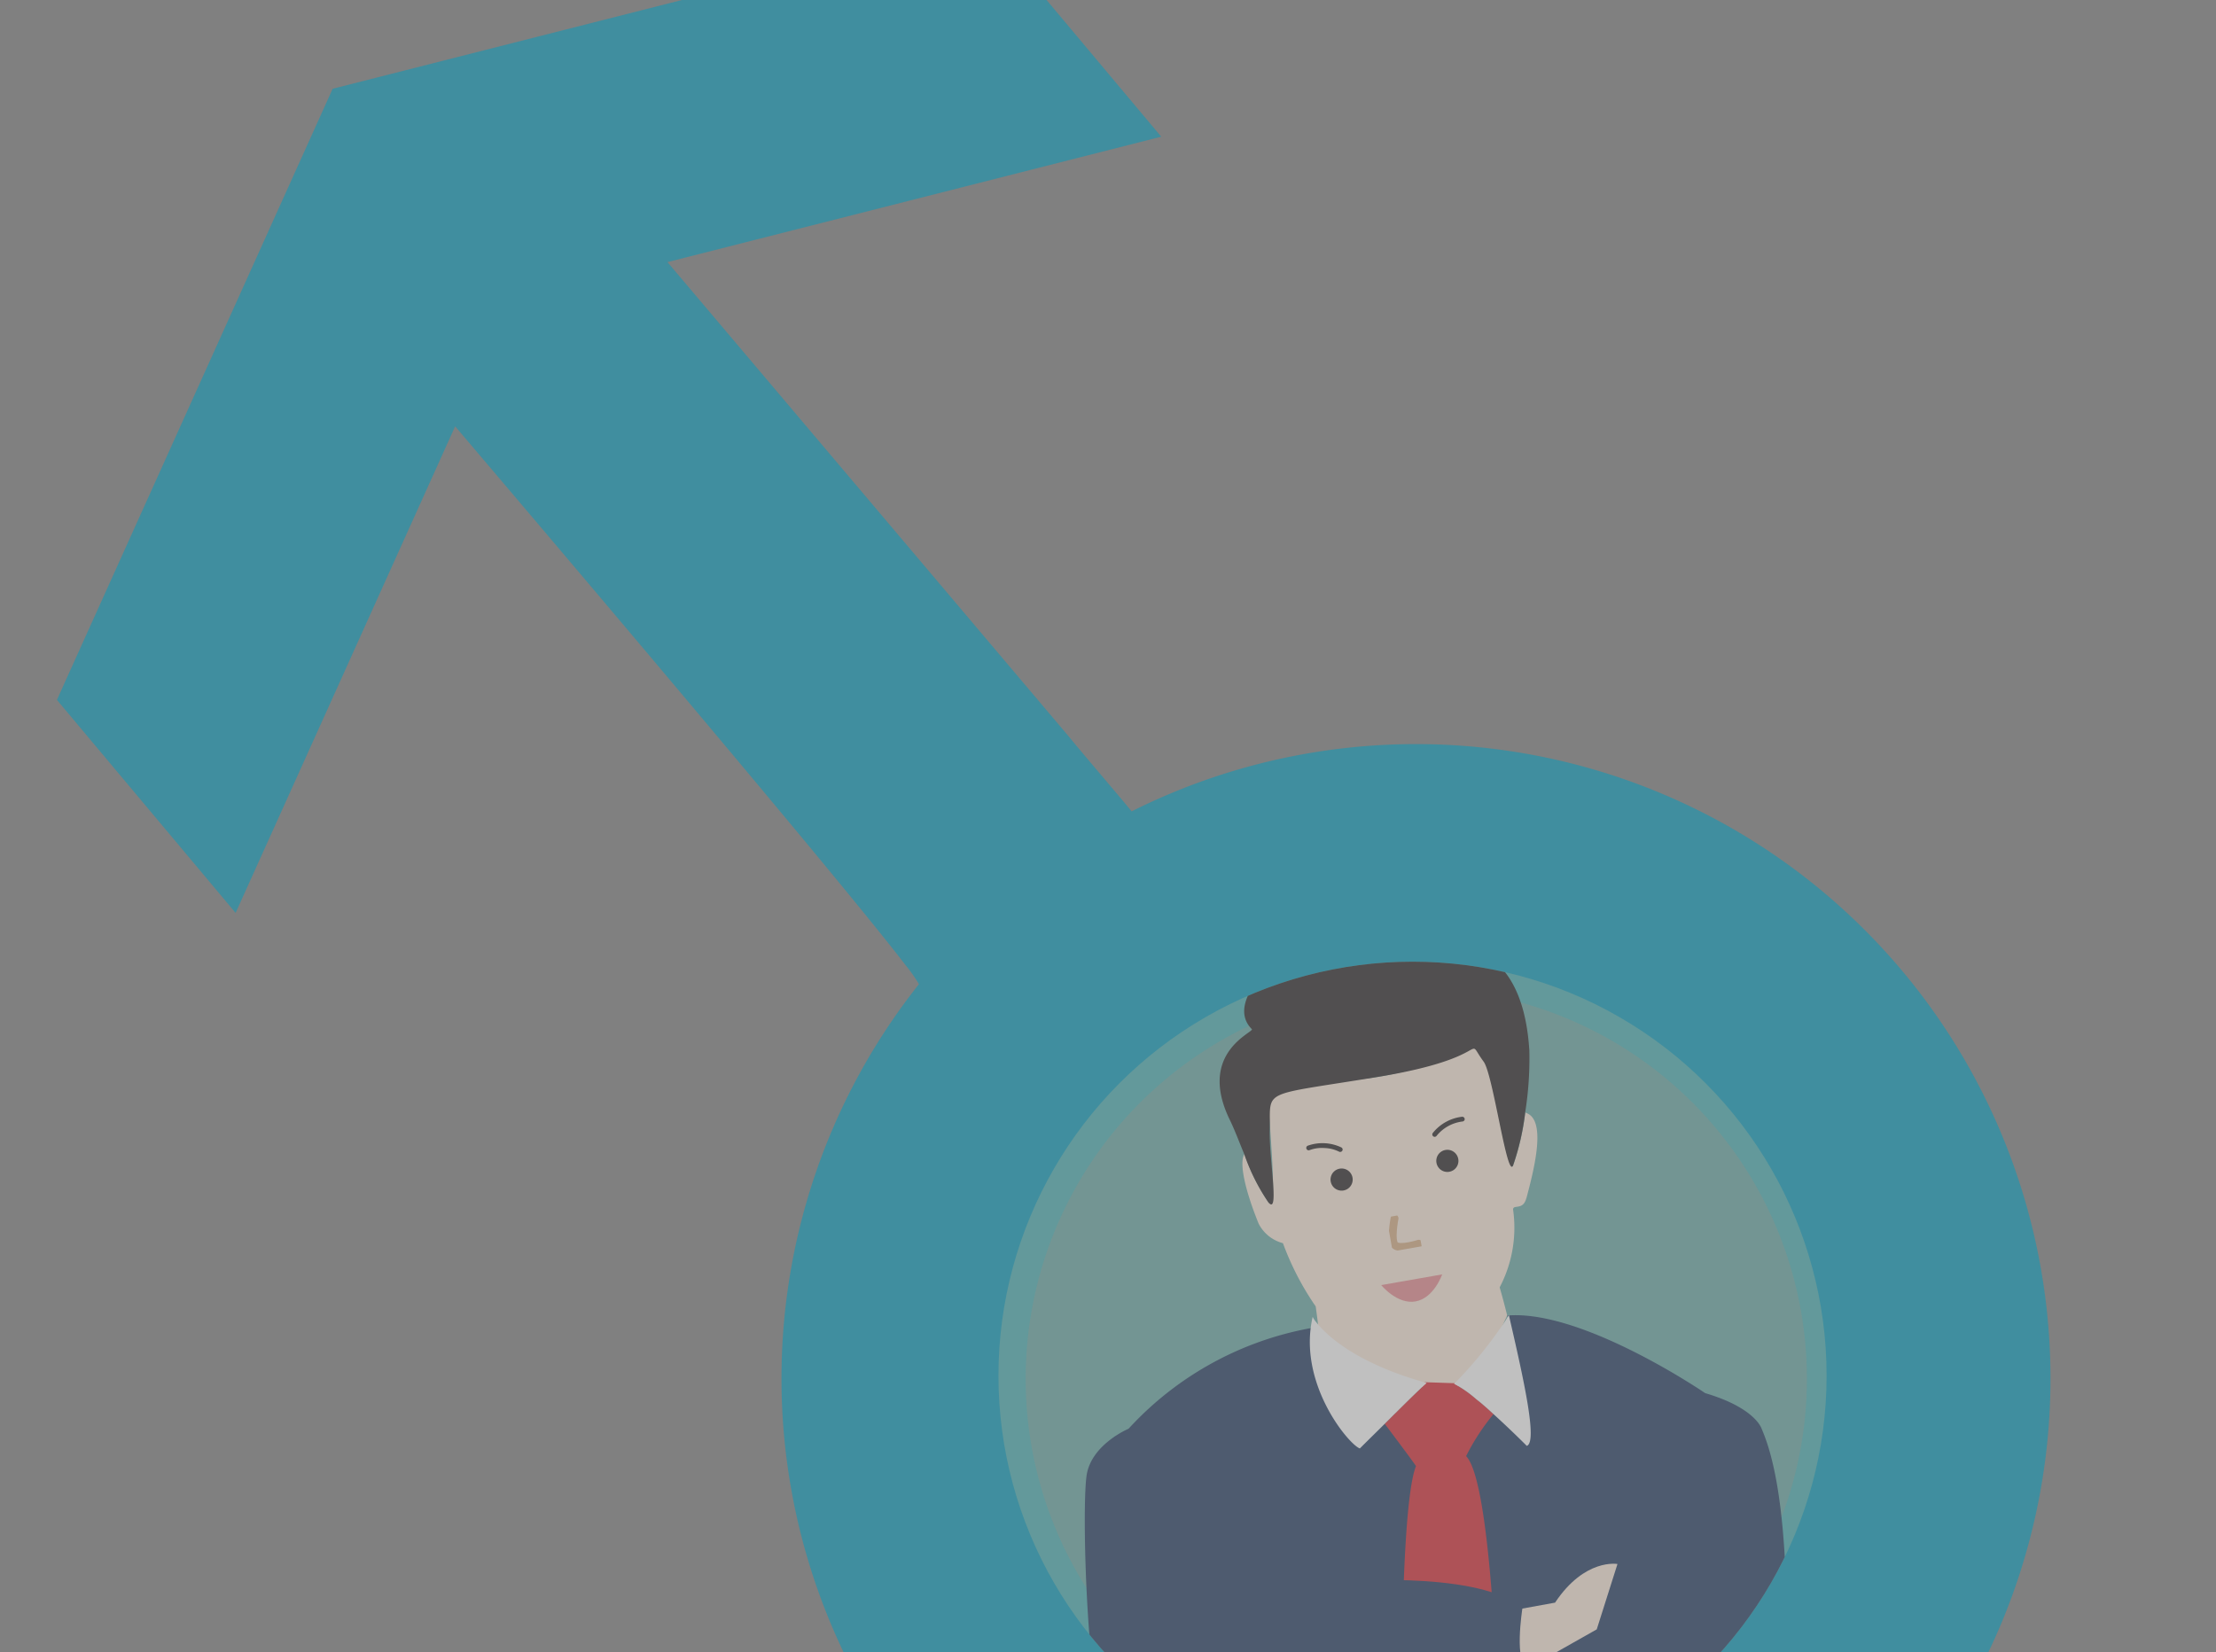 <svg xmlns="http://www.w3.org/2000/svg" xmlns:xlink="http://www.w3.org/1999/xlink" width="147.5" height="110" viewBox="0 0 147.5 110">
  <rect x="0" y="0" width="147.5" height="110" fill="#808080" stroke="none"/>
  <defs>
    <clipPath id="clip-path">
      <rect id="Rectangle_3436" data-name="Rectangle 3436" width="147.5" height="110" transform="translate(0.75)" fill="none"/>
    </clipPath>
    <clipPath id="clip-path-2">
      <circle id="Ellipse_535" data-name="Ellipse 535" cx="27.561" cy="27.561" r="27.561" transform="translate(67.209 64.021)" fill="none"/>
    </clipPath>
    <clipPath id="clip-path-3">
      <rect id="Rectangle_3433" data-name="Rectangle 3433" width="4.121" height="1.469" transform="translate(92.687 85.55) rotate(-10.018)" fill="none"/>
    </clipPath>
    <clipPath id="clip-path-5">
      <rect id="Rectangle_3435" data-name="Rectangle 3435" width="1.962" height="2.301" transform="translate(93.044 81.042) rotate(-10.018)" fill="none"/>
    </clipPath>
  </defs>
  <g id="maatching-fast-sex-man" transform="translate(-0.75)" opacity="0.5">
    <g id="Group_2216" data-name="Group 2216" clip-path="url(#clip-path)">
      <g id="Group_2215" data-name="Group 2215">
        <path id="Path_7052" data-name="Path 7052" d="M124.311,61.362a42.236,42.236,0,0,0-48.239-7.347c-.513-.651-3.334-3.937-4.147-4.944L45.177,17.448,78.042,9.1,66.147-5.085,22.892,5.909h0L4.539,46.592,16.433,60.773,31.045,28.381C38,36.56,48.225,48.633,54.983,56.794c2.737,3.305,4.9,5.968,6.052,7.468a10.478,10.478,0,0,1,.882,1.254,42.233,42.233,0,1,0,62.394-4.154ZM120.878,94.5A26,26,0,1,1,97.705,65.929l.023,0v0A26,26,0,0,1,120.878,94.5Z" fill="#009cbd"/>
        <g id="Group_2214" data-name="Group 2214">
          <circle id="Ellipse_534" data-name="Ellipse 534" cx="27.561" cy="27.561" r="27.561" transform="translate(67.209 64.021)" fill="#5cb8b2" opacity="0.75"/>
          <g id="Group_2213" data-name="Group 2213">
            <g id="Group_2212" data-name="Group 2212" clip-path="url(#clip-path-2)">
              <g id="Group_1543" data-name="Group 1543">
                <path id="Path_6879" data-name="Path 6879" d="M109.7,124.4a179.306,179.306,0,0,1,6.529,23.344l-15.826.594L99.015,142.2l-1.583,6.528s-16.618,0-16.618-.2c0-5.74,2.374-23.937,2.374-23.937Z" fill="#a7a6a6"/>
                <path id="Path_6880" data-name="Path 6880" d="M88.134,88.391a21.7,21.7,0,0,0-12.266,6.723S73.5,96.1,73.1,98.082s0,16.223,1.583,18.4,2.769,2.572,3.758,2.374l2.969-.593,1.582,7.715s7.914,1.978,12.464,1.978,13.254-1.582,14.639-2.769l1.979-8.309,5.539-1.78s2.374-.4,2.176-3.363.2-12.068-1.781-16.618c0,0-.4-1.385-3.758-2.374,0,0-8.164-5.586-13.182-5.166a4.649,4.649,0,0,1-.864,4.77,5.846,5.846,0,0,1-7.32,1.385C90.509,92.543,88.134,88.391,88.134,88.391Z" fill="#1b365d"/>
                <path id="Path_6881" data-name="Path 6881" d="M102.342,79.77c-.22.868-.947.346-.872.8a8.532,8.532,0,0,1-.9,5.131c.158.545.338,1.207.5,1.873a28.627,28.627,0,0,1-2.647,4.638l-2.016.262c-4.991-.58-7.107-2.188-7.782-2.82-.067-.941-.192-1.908-.3-2.685a18.8,18.8,0,0,1-2.181-4.209,2.545,2.545,0,0,1-1.613-1.291c-.84-2.059-1.336-4.019-.953-4.636a13.405,13.405,0,0,0,1.6,3.2c.757.932-.137-6.828-.09-8.757.076-2.8-.566,1.719,7.419.406,7.968-1.31,5.307-4.868,6.689-2.985.626.866,1.881,9.865,2.273,8.883a16.635,16.635,0,0,0,.806-3.523c.056.025.112.05.188.09,1.23.646.311,4-.114,5.624" fill="#feecdc"/>
                <path id="Path_6882" data-name="Path 6882" d="M100.4,120.439l-3.165,4.352-3.166-4.55S93.752,100.726,95,97.6c-.187-.29-1.348-1.842-2.083-2.816L93.5,94.2c1.741-1.741,2.2-2.134,2.2-2.134-.052-.018-.1-.033-.154-.052l2.032.068-.035.035A7.632,7.632,0,0,1,99,93.129c.325.256.7.581,1.161,1.007a14.9,14.9,0,0,0-1.826,2.8c1.962,1.98,2.268,21.327,2.268,21.327" fill="#db232e"/>
                <path id="Path_6883" data-name="Path 6883" d="M95.7,92.071s-.461.391-2.2,2.134l-.58.58c-.462.462-1.024,1.007-1.656,1.639-.717-.238-4.166-4.336-3.141-8.759a1.449,1.449,0,0,0,.2.308c.563.734,2.391,2.665,7.221,4.046l.154.052" fill="#fff"/>
                <path id="Path_6884" data-name="Path 6884" d="M102.374,96.253c-.871-.871-1.621-1.57-2.219-2.117-.46-.424-.837-.751-1.161-1.007a7.61,7.61,0,0,0-1.45-1.008l.034-.034a28.443,28.443,0,0,0,3.362-4.148c.154-.256.242-.393.242-.393,1.024,4.422,1.912,8.451,1.195,8.707" fill="#fff"/>
                <path id="Path_6885" data-name="Path 6885" d="M102.543,69.842a22.793,22.793,0,0,1-.275,4.215,16.672,16.672,0,0,1-.805,3.522c-.393.982-1.327-6.029-1.954-6.894-1.382-1.884.959-.313-7.009,1-7.985,1.313-7.158.755-7.235,3.553-.046,1.928.667,5.729-.094,4.8a13.436,13.436,0,0,1-1.6-3.2c-.344-.825-.653-1.657-.97-2.3-2.18-4.488,1.671-5.83,1.473-6.027-2.522-2.522,5.043-7.619,6.924-7.914,5.123-.826,5.886,2.423,5.886,2.423s5.136-.966,5.655,6.822" fill="#221e1f"/>
                <path id="Path_6886" data-name="Path 6886" d="M108.411,104.118s-2.176-.4-4.154,2.572l-2.176.395s-.593,3.759.4,3.957l4.55-2.572Z" fill="#feecdc"/>
                <path id="Path_6887" data-name="Path 6887" d="M89.617,105.305s9.1-.792,12.266,1.582c0,0-.791,3.759,1.187,5.144s.4,6.331.4,6.331-7.122.792-12.068,0l-3.363-.594.594-5.539Z" fill="#1b365d"/>
                <path id="Path_6888" data-name="Path 6888" d="M88.53,115.889a4.234,4.234,0,0,0,.2,2.091s-1.979-.311-2.572-.509c0,0-1.979.2-2.177-.2s.4-.792.4-.792A20.6,20.6,0,0,0,88.53,115.889Z" fill="#feecdc"/>
                <path id="Path_6889" data-name="Path 6889" d="M110.488,125.978l.594,1.385a48.212,48.212,0,0,1-14.046,2.77A55.909,55.909,0,0,1,82.6,128.352l.172-1.578s8.136,2.172,14.071,1.776A78.387,78.387,0,0,0,110.488,125.978Z" fill="#72502b"/>
                <g id="Group_1770" data-name="Group 1770">
                  <path id="Path_7053" data-name="Path 7053" d="M89.958,76.687a.159.159,0,0,1-.07-.016,2.378,2.378,0,0,0-.976-.245,2.353,2.353,0,0,0-1,.142.158.158,0,1,1-.11-.3,2.93,2.93,0,0,1,2.227.116.158.158,0,0,1-.07.3Z" fill="#221e1f"/>
                  <path id="Path_7054" data-name="Path 7054" d="M96.247,75.68a.154.154,0,0,1-.1-.033.159.159,0,0,1-.029-.222,2.934,2.934,0,0,1,1.95-1.082.166.166,0,0,1,.174.142.16.16,0,0,1-.142.174,2.622,2.622,0,0,0-1.731.96A.158.158,0,0,1,96.247,75.68Z" fill="#221e1f"/>
                  <g id="Group_1764" data-name="Group 1764" opacity="0.8">
                    <g id="Group_1763" data-name="Group 1763">
                      <g id="Group_2207" data-name="Group 2207">
                        <g id="Group_2206" data-name="Group 2206" clip-path="url(#clip-path-3)">
                          <g id="Group_1762" data-name="Group 1762">
                            <g id="Group_1761" data-name="Group 1761">
                              <g id="Group_2205" data-name="Group 2205">
                                <g id="Group_2204" data-name="Group 2204" clip-path="url(#clip-path-3)">
                                  <g id="Group_1760" data-name="Group 1760">
                                    <path id="Path_6902" data-name="Path 6902" d="M92.686,85.55s1.056,1.305,2.284,1.088,1.773-1.8,1.773-1.8" fill="#e5727c"/>
                                  </g>
                                </g>
                              </g>
                            </g>
                          </g>
                        </g>
                      </g>
                    </g>
                  </g>
                  <g id="Group_1769" data-name="Group 1769" opacity="0.8">
                    <g id="Group_1768" data-name="Group 1768">
                      <g id="Group_2211" data-name="Group 2211">
                        <g id="Group_2210" data-name="Group 2210" clip-path="url(#clip-path-5)">
                          <g id="Group_1767" data-name="Group 1767">
                            <g id="Group_1766" data-name="Group 1766">
                              <g id="Group_2209" data-name="Group 2209">
                                <g id="Group_2208" data-name="Group 2208" clip-path="url(#clip-path-5)">
                                  <g id="Group_1765" data-name="Group 1765">
                                    <path id="Path_6903" data-name="Path 6903" d="M93.572,81.108s-.306,1.558.059,1.814,1.556-.126,1.556-.126" fill="none" stroke="#d09e6b" stroke-linecap="round" stroke-miterlimit="10.003" stroke-width="0.523"/>
                                  </g>
                                </g>
                              </g>
                            </g>
                          </g>
                        </g>
                      </g>
                    </g>
                  </g>
                  <path id="Path_6904" data-name="Path 6904" d="M90.776,78.4a.737.737,0,1,1-.854-.6h0a.736.736,0,0,1,.854.6h0" fill="#221e1f"/>
                  <path id="Path_6905" data-name="Path 6905" d="M97.815,77.155a.737.737,0,1,1-.854-.6h0a.736.736,0,0,1,.853.6h0" fill="#221e1f"/>
                </g>
              </g>
            </g>
          </g>
        </g>
      </g>
    </g>
  </g>
</svg>
